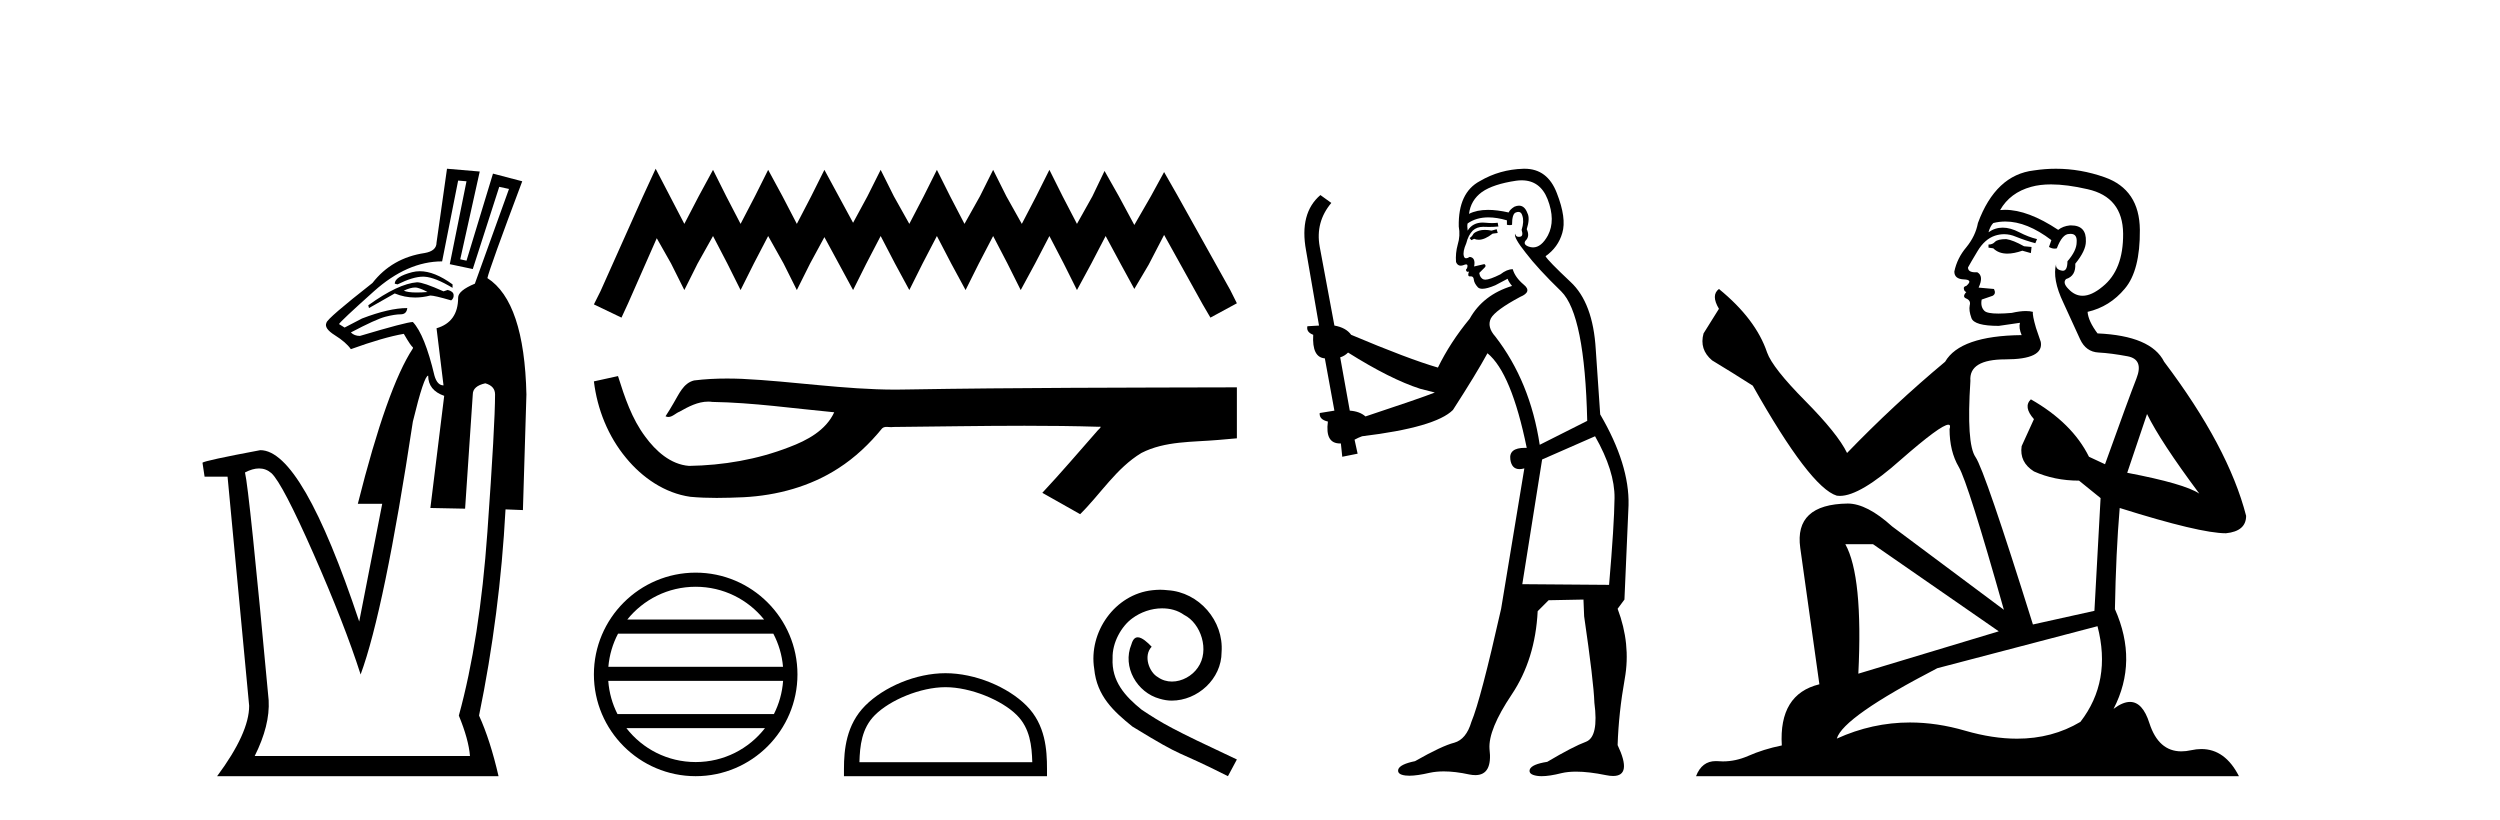 <?xml version='1.0' encoding='UTF-8' standalone='yes'?><svg xmlns='http://www.w3.org/2000/svg' xmlns:xlink='http://www.w3.org/1999/xlink' width='125.0' height='41.0' ><path d='M 20.992 13.561 C 20.86 13.561 20.732 13.577 20.608 13.609 C 20.028 13.76 19.737 13.952 19.737 14.184 L 19.877 14.219 C 20.391 13.962 20.817 13.833 21.153 13.833 C 21.181 13.833 21.208 13.834 21.235 13.836 C 21.584 13.859 22.048 14.045 22.628 14.393 L 22.628 14.219 C 22.025 13.78 21.48 13.561 20.992 13.561 ZM 20.752 14.375 C 20.801 14.375 20.846 14.381 20.887 14.393 C 21.049 14.439 21.212 14.509 21.375 14.602 C 21.173 14.617 20.995 14.625 20.84 14.625 C 20.531 14.625 20.314 14.594 20.19 14.532 C 20.417 14.428 20.604 14.375 20.752 14.375 ZM 20.852 14.114 C 20.225 14.161 19.412 14.544 18.414 15.264 L 18.449 15.403 L 19.737 14.672 C 20.065 14.808 20.405 14.876 20.757 14.876 C 21.003 14.876 21.256 14.843 21.514 14.776 C 21.653 14.776 22.001 14.857 22.559 15.02 C 22.652 14.95 22.692 14.857 22.681 14.741 C 22.669 14.625 22.57 14.544 22.385 14.497 L 22.176 14.567 C 21.502 14.265 21.061 14.114 20.852 14.114 ZM 22.907 9.029 L 23.325 9.064 L 22.489 13.209 L 23.639 13.452 L 24.962 9.342 L 25.45 9.447 L 23.743 14.184 C 23.186 14.416 22.907 14.648 22.907 14.881 C 22.907 15.693 22.547 16.204 21.827 16.413 L 22.176 19.269 C 21.967 19.269 21.816 19.107 21.723 18.782 C 21.398 17.412 21.038 16.518 20.643 16.1 C 20.434 16.1 19.552 16.332 17.996 16.796 C 17.81 16.796 17.659 16.738 17.543 16.622 C 18.379 16.181 18.954 15.92 19.267 15.838 C 19.581 15.757 19.836 15.716 20.034 15.716 C 20.231 15.716 20.341 15.612 20.364 15.403 C 19.761 15.403 19.006 15.577 18.1 15.925 L 17.23 16.378 L 16.951 16.204 C 16.997 16.111 17.578 15.566 18.693 14.567 C 19.807 13.569 20.945 13.069 22.106 13.069 L 22.907 9.029 ZM 21.409 18.782 C 21.409 19.269 21.676 19.606 22.21 19.792 L 21.519 25.399 L 23.255 25.434 L 23.639 19.722 C 23.639 19.443 23.848 19.258 24.266 19.165 C 24.591 19.258 24.753 19.443 24.753 19.722 C 24.753 20.72 24.625 23.014 24.37 26.601 C 24.115 30.189 23.639 33.248 22.942 35.779 C 23.267 36.569 23.453 37.242 23.499 37.799 L 12.736 37.799 C 13.247 36.778 13.48 35.849 13.433 35.013 C 12.783 27.977 12.388 24.18 12.249 23.623 C 12.505 23.489 12.74 23.422 12.954 23.422 C 13.185 23.422 13.391 23.501 13.572 23.658 C 13.944 24.006 14.646 25.353 15.68 27.698 C 16.713 30.044 17.497 32.052 18.031 33.724 C 18.82 31.588 19.691 27.373 20.643 21.08 C 21.015 19.548 21.27 18.782 21.409 18.782 ZM 22.35 8.437 L 21.827 12.129 C 21.827 12.408 21.63 12.582 21.235 12.651 C 20.144 12.814 19.273 13.313 18.623 14.149 C 17.114 15.333 16.347 15.995 16.324 16.134 C 16.231 16.32 16.371 16.529 16.742 16.761 C 17.114 16.994 17.381 17.226 17.543 17.458 C 18.635 17.063 19.517 16.808 20.19 16.692 C 20.446 17.133 20.597 17.354 20.643 17.354 L 20.643 17.423 C 19.784 18.724 18.867 21.313 17.891 25.19 L 19.111 25.19 L 17.961 31.077 C 16.057 25.365 14.408 22.508 13.015 22.508 C 11.157 22.857 10.194 23.066 10.124 23.135 L 10.229 23.832 L 11.378 23.832 L 12.458 35.291 C 12.458 36.197 11.924 37.37 10.856 38.809 L 24.927 38.809 C 24.649 37.602 24.324 36.592 23.952 35.779 C 24.649 32.389 25.09 28.952 25.276 25.469 L 26.146 25.504 L 26.321 19.722 C 26.251 16.634 25.601 14.695 24.37 13.905 C 24.44 13.58 25.02 11.966 26.112 9.064 L 24.649 8.681 L 23.325 13.034 L 23.012 12.965 L 23.987 8.576 L 22.35 8.437 Z' style='fill:#000000;stroke:none' /><path d='M 32.783 8.437 L 32.122 9.871 L 30.026 14.558 L 29.695 15.22 L 31.074 15.881 L 31.405 15.164 L 32.838 11.911 L 33.555 13.179 L 34.217 14.503 L 34.879 13.179 L 35.651 11.801 L 36.368 13.179 L 37.029 14.503 L 37.691 13.179 L 38.408 11.801 L 39.18 13.179 L 39.842 14.503 L 40.503 13.179 L 41.22 11.856 L 41.937 13.179 L 42.654 14.503 L 43.316 13.179 L 44.033 11.801 L 44.75 13.179 L 45.466 14.503 L 46.128 13.179 L 46.845 11.801 L 47.562 13.179 L 48.279 14.503 L 48.94 13.179 L 49.657 11.801 L 50.374 13.179 L 51.036 14.503 L 51.753 13.179 L 52.47 11.801 L 53.187 13.179 L 53.848 14.503 L 54.565 13.179 L 55.282 11.801 L 56.054 13.234 L 56.716 14.447 L 57.433 13.234 L 58.205 11.745 L 60.135 15.22 L 60.521 15.881 L 61.844 15.164 L 61.513 14.503 L 58.866 9.76 L 58.205 8.602 L 57.543 9.815 L 56.716 11.249 L 55.944 9.815 L 55.227 8.547 L 54.62 9.815 L 53.848 11.194 L 53.131 9.815 L 52.47 8.492 L 51.808 9.815 L 51.091 11.194 L 50.319 9.815 L 49.657 8.492 L 48.996 9.815 L 48.224 11.194 L 47.507 9.815 L 46.845 8.492 L 46.183 9.815 L 45.466 11.194 L 44.694 9.815 L 44.033 8.492 L 43.371 9.815 L 42.654 11.139 L 41.937 9.815 L 41.22 8.492 L 40.559 9.815 L 39.842 11.194 L 39.125 9.815 L 38.408 8.492 L 37.746 9.815 L 37.029 11.194 L 36.313 9.815 L 35.651 8.492 L 34.934 9.815 L 34.217 11.194 L 33.5 9.815 L 32.783 8.437 Z' style='fill:#000000;stroke:none' /><path d='M 30.9 18.804 L 30.873 18.81 C 30.481 18.898 30.088 18.983 29.695 19.069 C 29.863 20.462 30.405 21.816 31.305 22.898 C 32.111 23.88 33.239 24.661 34.517 24.84 C 34.954 24.881 35.392 24.896 35.831 24.896 C 36.284 24.896 36.737 24.88 37.188 24.861 C 38.85 24.774 40.513 24.326 41.917 23.415 C 42.753 22.88 43.48 22.188 44.105 21.42 C 44.17 21.36 44.25 21.345 44.334 21.345 C 44.41 21.345 44.49 21.357 44.566 21.357 C 44.598 21.357 44.63 21.355 44.66 21.349 C 46.849 21.329 49.037 21.288 51.226 21.288 C 52.468 21.288 53.71 21.301 54.952 21.339 C 54.974 21.334 54.99 21.332 55.003 21.332 C 55.116 21.332 54.869 21.52 54.832 21.584 C 53.931 22.607 53.049 23.646 52.116 24.641 C 52.746 24.997 53.376 25.353 54.007 25.709 C 55.033 24.696 55.813 23.407 57.071 22.648 C 58.257 22.041 59.625 22.111 60.917 21.997 C 61.226 21.97 61.535 21.944 61.844 21.916 C 61.844 21.067 61.844 20.217 61.844 19.367 C 56.363 19.382 50.882 19.381 45.401 19.473 C 45.196 19.479 44.99 19.481 44.785 19.481 C 42.212 19.481 39.659 19.065 37.091 18.942 C 36.844 18.933 36.596 18.927 36.348 18.927 C 35.799 18.927 35.249 18.954 34.705 19.022 C 34.163 19.154 33.94 19.723 33.68 20.154 C 33.553 20.378 33.417 20.597 33.276 20.814 C 33.326 20.838 33.373 20.849 33.419 20.849 C 33.619 20.849 33.791 20.655 33.975 20.585 C 34.414 20.335 34.894 20.081 35.409 20.081 C 35.478 20.081 35.549 20.086 35.62 20.096 C 37.66 20.13 39.683 20.423 41.711 20.614 C 41.294 21.522 40.354 22.021 39.46 22.357 C 37.869 22.976 36.157 23.268 34.454 23.295 C 33.527 23.225 32.786 22.548 32.262 21.832 C 31.59 20.937 31.233 19.86 30.9 18.804 Z' style='fill:#000000;stroke:none' /><path d='M 34.784 29.338 C 36.168 29.338 37.401 29.977 38.204 30.976 L 31.365 30.976 C 32.168 29.977 33.4 29.338 34.784 29.338 ZM 38.666 31.683 C 38.93 32.185 39.1 32.745 39.151 33.339 L 30.418 33.339 C 30.469 32.745 30.638 32.185 30.902 31.683 ZM 39.155 34.045 C 39.112 34.638 38.951 35.198 38.696 35.702 L 30.873 35.702 C 30.617 35.198 30.457 34.638 30.413 34.045 ZM 38.248 36.408 C 37.446 37.44 36.194 38.103 34.784 38.103 C 33.374 38.103 32.122 37.44 31.321 36.408 ZM 34.784 28.632 C 31.979 28.632 29.695 30.915 29.695 33.721 C 29.695 36.526 31.979 38.809 34.784 38.809 C 37.589 38.809 39.873 36.526 39.873 33.721 C 39.873 30.915 37.589 28.632 34.784 28.632 Z' style='fill:#000000;stroke:none' /><path d='M 47.274 34.359 C 48.523 34.359 50.086 35 50.842 35.756 C 51.504 36.418 51.59 37.295 51.614 38.11 L 42.971 38.11 C 42.995 37.295 43.081 36.418 43.743 35.756 C 44.499 35 46.025 34.359 47.274 34.359 ZM 47.274 33.66 C 45.793 33.66 44.199 34.344 43.265 35.278 C 42.307 36.236 42.198 37.498 42.198 38.442 L 42.198 38.809 L 52.35 38.809 L 52.35 38.442 C 52.35 37.498 52.278 36.236 51.32 35.278 C 50.386 34.344 48.755 33.66 47.274 33.66 Z' style='fill:#000000;stroke:none' /><path d='M 58.007 29.487 C 57.878 29.487 57.748 29.499 57.619 29.511 C 55.747 29.711 54.417 31.606 54.711 33.442 C 54.841 34.807 55.688 35.573 56.618 36.326 C 59.384 38.021 58.607 37.397 61.397 38.809 L 61.844 37.974 C 58.525 36.42 58.125 36.173 57.089 35.49 C 56.242 34.807 55.571 34.054 55.63 32.913 C 55.606 32.124 56.077 31.312 56.606 30.923 C 57.03 30.606 57.572 30.417 58.101 30.417 C 58.501 30.417 58.878 30.511 59.208 30.747 C 60.043 31.159 60.502 32.524 59.89 33.383 C 59.608 33.795 59.102 34.078 58.596 34.078 C 58.348 34.078 58.101 34.007 57.889 33.854 C 57.466 33.619 57.148 32.795 57.583 32.336 C 57.383 32.124 57.101 31.865 56.889 31.865 C 56.748 31.865 56.642 31.971 56.571 32.218 C 56.1 33.348 56.854 34.631 57.984 34.937 C 58.184 34.996 58.384 35.031 58.584 35.031 C 59.879 35.031 61.079 33.948 61.079 32.606 C 61.197 31.041 59.949 29.605 58.384 29.511 C 58.266 29.499 58.137 29.487 58.007 29.487 Z' style='fill:#000000;stroke:none' /><path d='M 74.834 11.461 L 74.578 11.53 Q 74.398 11.495 74.244 11.495 Q 74.091 11.495 73.963 11.53 Q 73.706 11.615 73.655 11.717 Q 73.604 11.82 73.484 11.905 L 73.57 12.008 L 73.706 11.94 Q 73.814 11.988 73.935 11.988 Q 74.238 11.988 74.629 11.683 L 74.885 11.649 L 74.834 11.461 ZM 76.082 9.016 Q 77.005 9.016 77.379 9.958 Q 77.789 11.017 77.396 11.769 Q 77.068 12.37 76.653 12.37 Q 76.549 12.37 76.44 12.332 Q 76.149 12.23 76.269 12.042 Q 76.508 11.82 76.337 11.461 Q 76.508 10.915 76.371 10.658 Q 76.234 10.283 75.95 10.283 Q 75.846 10.283 75.722 10.334 Q 75.5 10.47 75.432 10.624 Q 74.859 10.494 74.402 10.494 Q 73.837 10.494 73.45 10.693 Q 73.536 10.009 74.099 9.599 Q 74.663 9.206 75.807 9.036 Q 75.951 9.016 76.082 9.016 ZM 67.403 17.628 Q 69.521 18.96 71.007 19.438 L 71.742 19.626 Q 71.007 19.917 68.274 20.822 Q 67.984 20.566 67.489 20.532 L 67.01 17.867 Q 67.232 17.799 67.403 17.628 ZM 75.921 10.595 Q 76.066 10.595 76.115 10.778 Q 76.217 11.068 76.081 11.495 Q 76.183 11.82 75.995 11.837 Q 75.964 11.842 75.936 11.842 Q 75.785 11.842 75.756 11.683 L 75.756 11.683 Q 75.671 11.871 76.286 12.64 Q 76.884 13.426 78.062 14.57 Q 79.241 15.732 79.361 21.044 L 76.986 22.24 Q 76.508 19.08 74.765 16.825 Q 74.338 16.347 74.543 15.92 Q 74.765 15.51 76.012 14.843 Q 76.627 14.587 76.183 14.228 Q 75.756 13.87 75.637 13.46 Q 75.346 13.46 75.022 13.716 Q 74.485 13.984 74.264 13.984 Q 74.217 13.984 74.185 13.972 Q 73.997 13.904 73.963 13.648 L 74.219 13.391 Q 74.338 13.289 74.219 13.204 L 73.706 13.323 Q 73.792 12.879 73.484 12.845 Q 73.377 12.914 73.307 12.914 Q 73.222 12.914 73.194 12.811 Q 73.126 12.589 73.314 12.162 Q 73.416 11.752 73.638 11.53 Q 73.843 11.34 74.164 11.34 Q 74.191 11.34 74.219 11.342 Q 74.338 11.347 74.456 11.347 Q 74.691 11.347 74.919 11.325 L 74.885 11.137 Q 74.757 11.154 74.607 11.154 Q 74.458 11.154 74.287 11.137 Q 74.208 11.128 74.134 11.128 Q 73.635 11.128 73.382 11.53 Q 73.348 11.273 73.382 11.171 Q 73.814 10.869 74.417 10.869 Q 74.84 10.869 75.346 11.017 L 75.346 11.239 Q 75.423 11.256 75.487 11.256 Q 75.551 11.256 75.602 11.239 Q 75.602 10.693 75.79 10.624 Q 75.864 10.595 75.921 10.595 ZM 79.753 21.813 Q 80.744 23.555 80.727 24.905 Q 80.71 26.254 80.454 29.243 L 76.115 29.209 L 77.106 22.974 L 79.753 21.813 ZM 76.229 8.437 Q 76.198 8.437 76.166 8.438 Q 74.988 8.472 73.997 9.053 Q 72.904 9.633 72.938 11.325 Q 73.023 11.786 72.886 12.23 Q 72.767 12.657 72.801 13.101 Q 72.874 13.284 73.035 13.284 Q 73.099 13.284 73.177 13.255 Q 73.257 13.22 73.304 13.22 Q 73.42 13.22 73.348 13.426 Q 73.279 13.46 73.314 13.545 Q 73.336 13.591 73.389 13.591 Q 73.416 13.591 73.45 13.579 L 73.45 13.579 Q 73.354 13.82 73.498 13.82 Q 73.508 13.82 73.519 13.819 Q 73.532 13.817 73.545 13.817 Q 73.674 13.817 73.689 13.972 Q 73.706 14.16 73.894 14.365 Q 73.968 14.439 74.118 14.439 Q 74.351 14.439 74.765 14.263 L 75.38 13.938 Q 75.432 14.092 75.602 14.297 Q 74.151 14.741 73.484 15.937 Q 72.511 17.115 71.896 18.379 Q 70.427 17.952 67.557 16.74 Q 67.301 16.381 66.72 16.278 L 65.985 12.332 Q 65.763 11.102 66.566 10.146 L 66.02 9.753 Q 64.96 10.658 65.302 12.52 L 65.951 16.278 L 65.37 16.312 Q 65.302 16.603 65.661 16.74 Q 65.593 17.867 66.242 17.918 L 66.72 20.532 Q 66.344 20.6 65.985 20.651 Q 65.951 20.976 66.395 21.078 Q 66.246 22.173 66.998 22.173 Q 67.021 22.173 67.044 22.172 L 67.113 22.838 L 67.881 22.684 L 67.728 21.984 Q 67.916 21.881 68.104 21.813 Q 71.776 21.369 72.647 20.498 Q 73.826 18.67 74.373 17.662 Q 75.568 18.636 76.337 22.394 Q 76.289 22.392 76.244 22.392 Q 75.436 22.392 75.517 22.974 Q 75.584 23.456 75.975 23.456 Q 76.084 23.456 76.217 23.419 L 76.217 23.419 L 75.056 30.439 Q 74.031 35 73.57 36.093 Q 73.314 36.964 72.716 37.135 Q 72.101 37.289 70.751 38.058 Q 70 38.211 69.914 38.468 Q 69.846 38.724 70.273 38.775 Q 70.361 38.786 70.467 38.786 Q 70.855 38.786 71.486 38.639 Q 71.807 38.57 72.188 38.57 Q 72.76 38.57 73.467 38.724 Q 73.63 38.756 73.767 38.756 Q 74.637 38.756 74.475 37.443 Q 74.407 36.486 75.585 34.727 Q 76.764 32.967 76.884 30.559 L 77.43 30.012 L 79.173 29.978 L 79.207 30.815 Q 79.685 34.095 79.719 35.137 Q 79.941 36.828 79.309 37.084 Q 78.66 37.323 77.362 38.092 Q 76.593 38.211 76.491 38.468 Q 76.405 38.724 76.849 38.792 Q 76.956 38.809 77.086 38.809 Q 77.477 38.809 78.079 38.656 Q 78.395 38.582 78.805 38.582 Q 79.439 38.582 80.3 38.758 Q 80.5 38.799 80.655 38.799 Q 81.616 38.799 80.881 37.255 Q 80.932 35.649 81.24 33.924 Q 81.547 32.199 80.881 30.439 L 81.222 29.978 L 81.427 25.263 Q 81.479 23.231 80.01 20.72 Q 79.941 19.797 79.788 17.474 Q 79.651 15.134 78.523 14.092 Q 77.396 13.033 77.277 12.811 Q 77.909 12.367 78.114 11.649 Q 78.336 10.915 77.84 9.651 Q 77.375 8.437 76.229 8.437 Z' style='fill:#000000;stroke:none' /><path d='M 100.314 11.955 Q 99.887 11.955 99.75 12.091 Q 99.63 12.228 99.425 12.228 L 99.425 12.382 L 99.664 12.416 Q 99.929 12.681 100.369 12.681 Q 100.695 12.681 101.117 12.535 L 101.544 12.655 L 101.578 12.348 L 101.202 12.313 Q 100.655 12.006 100.314 11.955 ZM 102.551 9.22 Q 103.339 9.22 104.379 9.46 Q 106.139 9.853 106.156 11.681 Q 106.173 13.492 105.131 14.329 Q 104.58 14.788 104.128 14.788 Q 103.739 14.788 103.423 14.449 Q 103.115 14.141 103.303 13.953 Q 103.799 13.8 103.764 13.185 Q 104.294 12.535 104.294 12.074 Q 104.327 11.27 103.555 11.27 Q 103.524 11.27 103.491 11.271 Q 103.149 11.305 102.91 11.493 Q 101.399 10.491 100.25 10.491 Q 100.126 10.491 100.006 10.503 L 100.006 10.503 Q 100.502 9.631 101.561 9.341 Q 101.993 9.22 102.551 9.22 ZM 107.352 20.701 Q 108.018 22.068 109.966 24.682 Q 109.231 24.186 106.361 23.639 L 107.352 20.701 ZM 100.269 11.076 Q 101.346 11.076 102.569 12.006 L 102.449 12.348 Q 102.593 12.431 102.728 12.431 Q 102.786 12.431 102.842 12.416 Q 103.115 11.698 103.457 11.698 Q 103.498 11.693 103.534 11.693 Q 103.864 11.693 103.833 12.108 Q 103.833 12.535 103.372 13.065 Q 103.372 13.538 103.142 13.538 Q 103.106 13.538 103.064 13.526 Q 102.757 13.458 102.808 13.185 L 102.808 13.185 Q 102.603 13.953 103.167 15.132 Q 103.713 16.328 104.004 16.96 Q 104.294 17.592 104.926 17.626 Q 105.558 17.66 106.378 17.814 Q 107.198 17.968 106.822 18.925 Q 106.446 19.881 105.251 23.212 L 104.448 22.837 Q 103.611 21.145 101.544 19.967 L 101.544 19.967 Q 101.151 20.342 101.697 20.957 L 101.082 22.307 Q 100.963 23.11 101.697 23.571 Q 102.722 24.032 103.952 24.032 L 105.029 24.904 L 104.721 30.541 L 101.646 31.224 Q 99.237 23.52 98.776 22.854 Q 98.315 22.187 98.52 19.044 Q 98.434 17.968 100.279 17.968 Q 102.193 17.968 102.039 17.097 L 101.8 16.396 Q 101.612 15.747 101.646 15.593 Q 101.496 15.552 101.296 15.552 Q 100.997 15.552 100.587 15.645 Q 100.2 15.679 99.919 15.679 Q 99.357 15.679 99.22 15.542 Q 99.015 15.337 99.084 14.978 L 99.63 14.79 Q 99.818 14.688 99.699 14.449 L 98.93 14.38 Q 99.203 13.8 98.862 13.612 Q 98.81 13.615 98.765 13.615 Q 98.4 13.615 98.4 13.373 Q 98.52 13.15 98.879 12.553 Q 99.237 11.955 99.75 11.784 Q 99.98 11.71 100.207 11.71 Q 100.502 11.71 100.792 11.835 Q 101.304 12.04 101.766 12.16 L 101.851 11.955 Q 101.424 11.852 100.963 11.613 Q 100.519 11.382 100.134 11.382 Q 99.75 11.382 99.425 11.613 Q 99.511 11.305 99.664 11.152 Q 99.961 11.076 100.269 11.076 ZM 93.651 27.21 L 99.938 31.566 L 92.917 33.684 Q 93.156 28.816 92.267 27.21 ZM 104.875 31.31 Q 105.592 34.06 104.021 36.093 Q 102.613 36.934 100.851 36.934 Q 99.641 36.934 98.264 36.537 Q 96.852 36.124 95.5 36.124 Q 93.612 36.124 91.84 36.93 Q 92.148 35.854 96.863 33.411 L 104.875 31.31 ZM 102.796 8.437 Q 102.249 8.437 101.697 8.521 Q 99.784 8.743 98.896 11.152 Q 98.776 11.801 98.315 12.365 Q 97.854 12.911 97.717 13.578 Q 97.717 13.953 98.195 13.97 Q 98.674 13.988 98.315 14.295 Q 98.161 14.329 98.195 14.449 Q 98.212 14.568 98.315 14.603 Q 98.093 14.842 98.315 14.927 Q 98.554 15.03 98.486 15.269 Q 98.434 15.525 98.571 15.901 Q 98.708 16.294 99.938 16.294 L 100.997 16.14 L 100.997 16.14 Q 100.929 16.396 101.082 16.755 Q 98.007 16.789 97.256 18.087 Q 94.676 20.24 92.353 22.649 Q 91.892 21.692 90.252 20.035 Q 88.629 18.395 88.355 17.626 Q 87.792 15.952 85.947 14.449 Q 85.537 14.756 85.947 15.44 L 85.178 16.67 Q 84.956 17.472 85.605 18.019 Q 86.596 18.617 87.638 19.283 Q 90.508 24.374 91.84 24.784 Q 91.914 24.795 91.994 24.795 Q 93.008 24.795 95.035 22.99 Q 97.043 21.235 97.417 21.235 Q 97.549 21.235 97.478 21.453 Q 97.478 22.563 97.939 23.349 Q 98.4 24.135 100.194 30.49 L 94.608 26.322 Q 93.344 25.177 92.387 25.177 Q 89.705 25.211 90.013 27.398 L 90.969 34.214 Q 88.936 34.709 89.09 37.272 Q 88.168 37.46 87.399 37.801 Q 86.778 38.07 86.145 38.07 Q 86.012 38.07 85.878 38.058 Q 85.832 38.055 85.788 38.055 Q 85.091 38.055 84.802 38.809 L 111.947 38.809 Q 111.255 37.452 110.07 37.452 Q 109.824 37.452 109.556 37.511 Q 109.297 37.568 109.067 37.568 Q 107.926 37.568 107.471 36.161 Q 107.134 35.096 106.5 35.096 Q 106.137 35.096 105.678 35.444 Q 106.908 33.069 105.746 30.456 Q 105.797 27.62 105.985 25.399 Q 110 26.663 111.298 26.663 Q 112.306 26.561 112.306 25.792 Q 111.418 22.341 108.206 18.087 Q 107.557 16.789 104.875 16.67 Q 104.414 16.055 104.379 15.593 Q 105.49 15.337 106.241 14.432 Q 107.01 13.526 106.993 11.493 Q 106.976 9.478 105.234 8.863 Q 104.027 8.437 102.796 8.437 Z' style='fill:#000000;stroke:none' /></svg>
